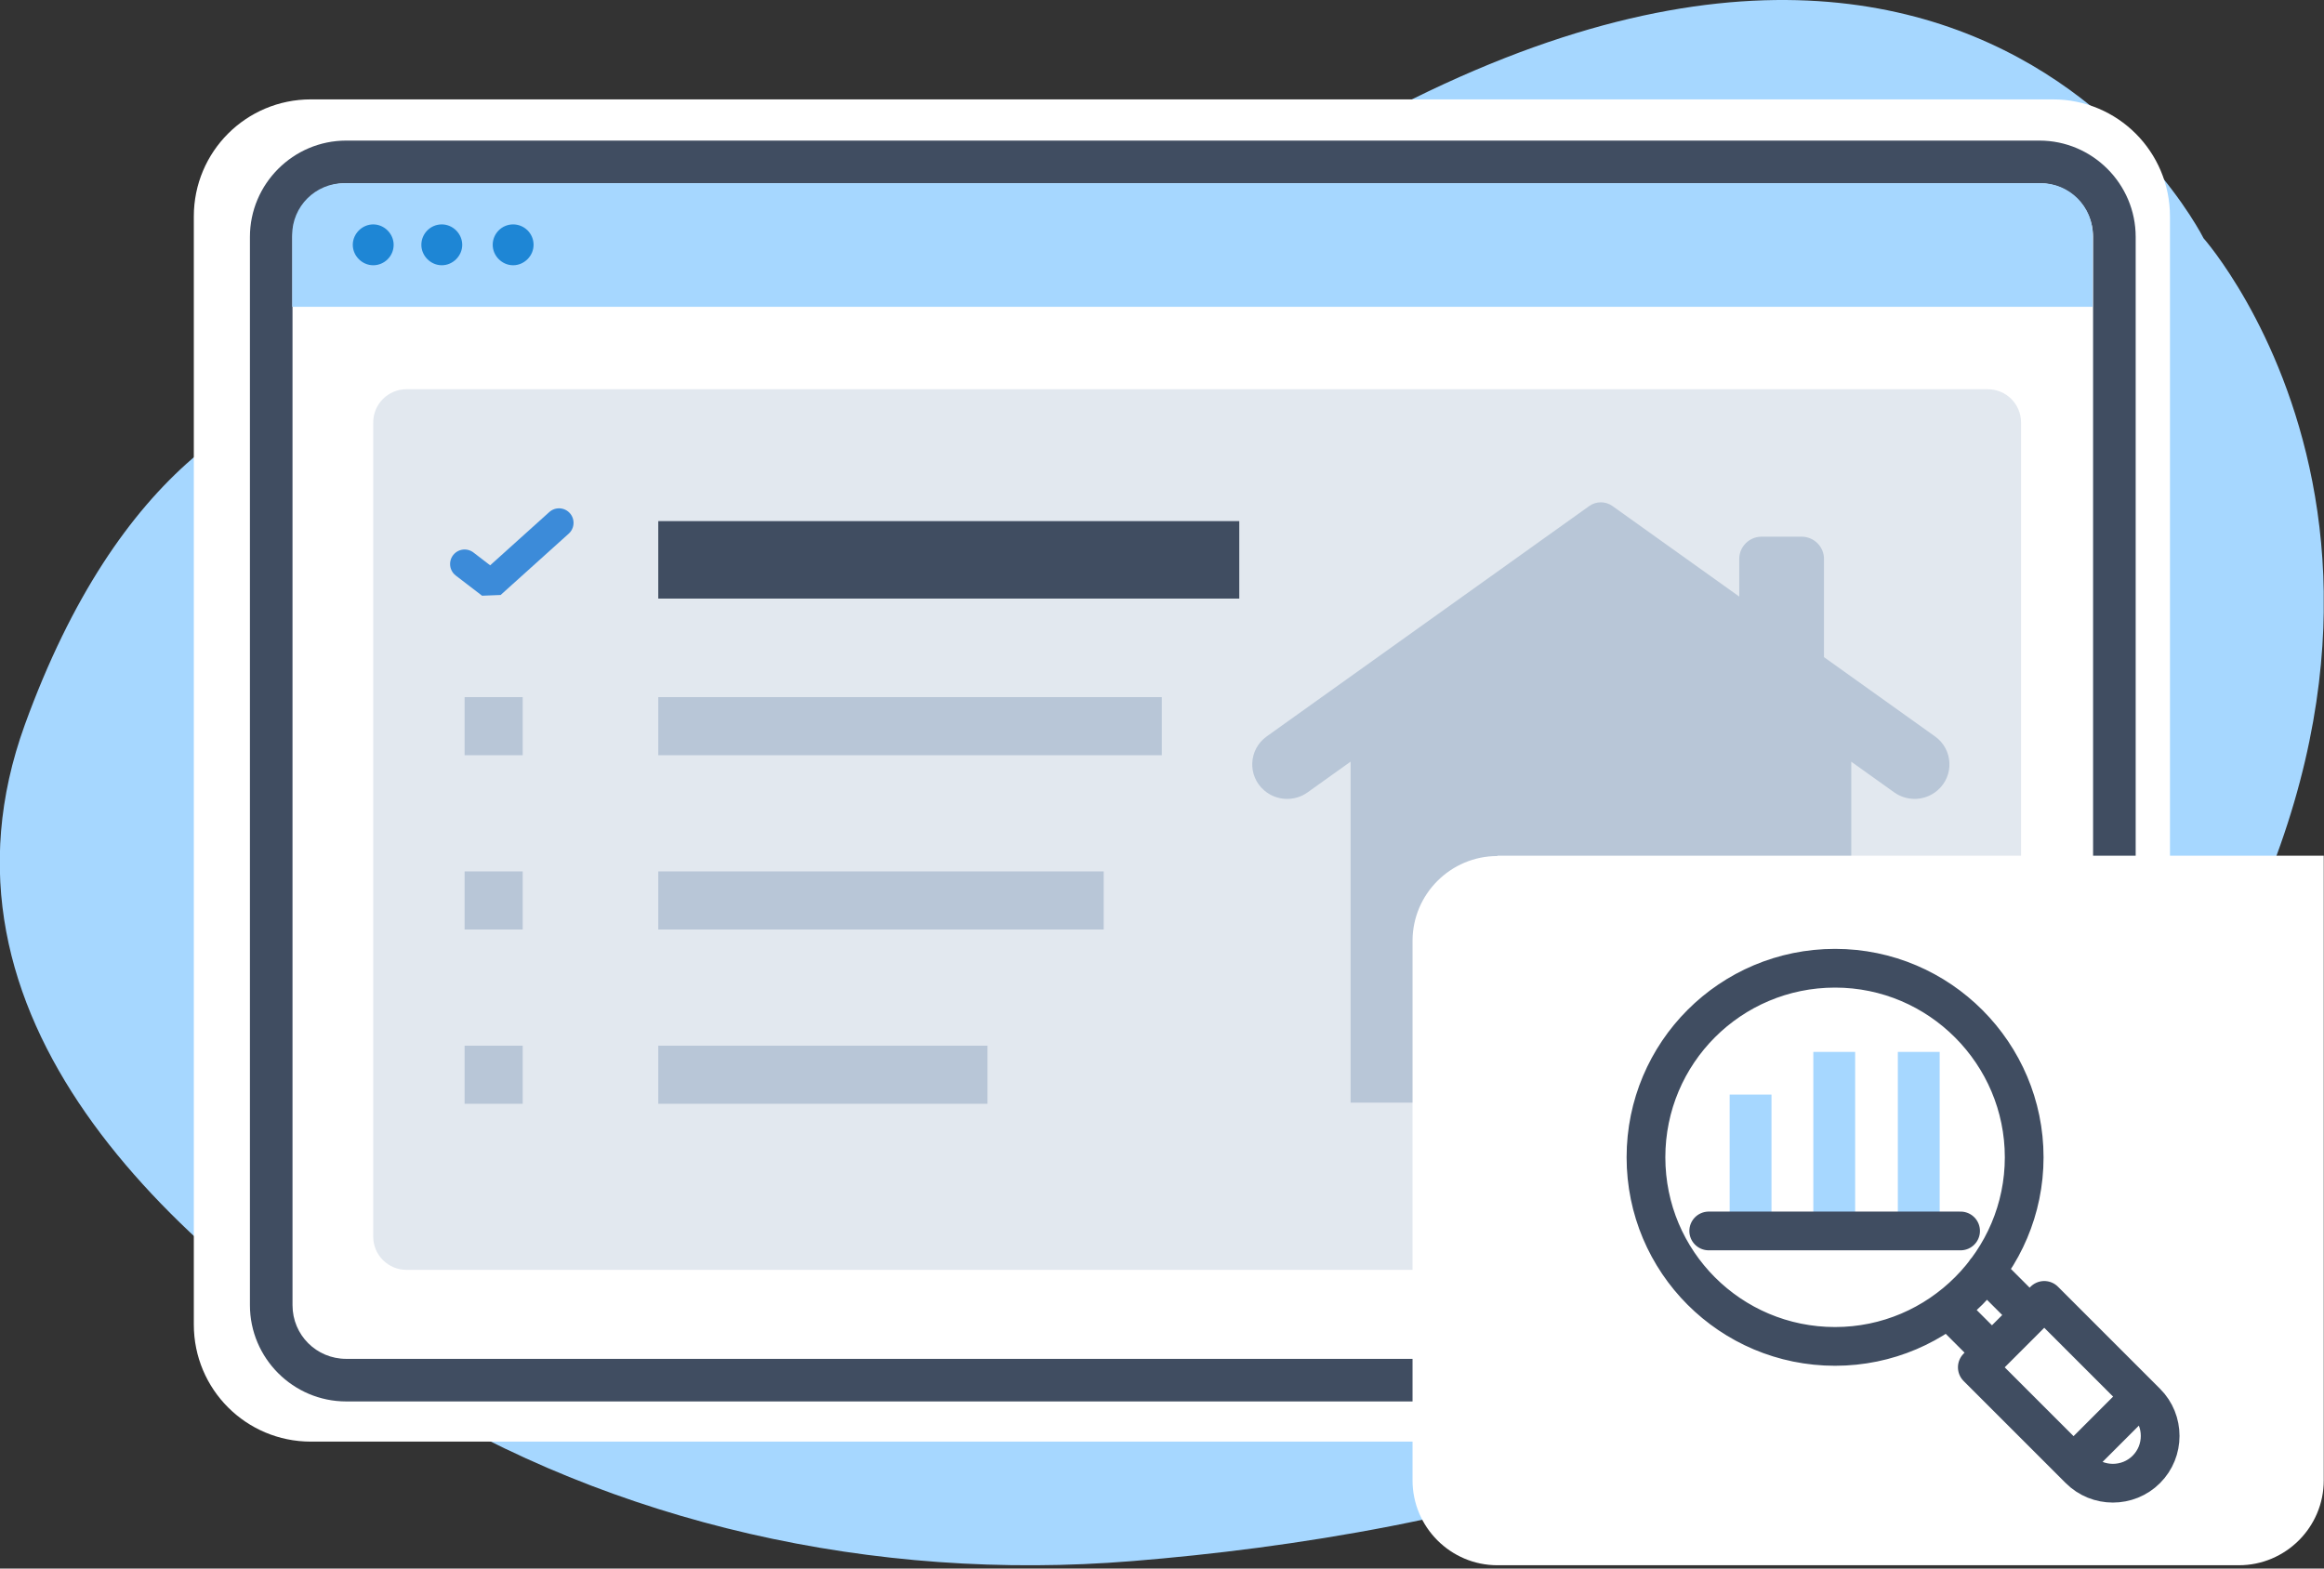 <?xml version="1.0" encoding="UTF-8"?> <svg xmlns="http://www.w3.org/2000/svg" width="120" height="81" viewBox="0 0 120 81" fill="none"><rect x="0" y="0" width="120" height="81" fill="#333333" stroke="none"/><g clip-path="url(#clip0_255_236)"><g clip-path="url(#clip1_255_236)"><g clip-path="url(#clip2_255_236)"><path fill-rule="evenodd" clip-rule="evenodd" d="M30.609 21.048C30.609 21.048 10.902 10.926 1.281 37.429C-4.173 52.468 8.649 64.396 20.773 71.906C31.7 78.666 45.094 81.706 58.47 80.615C75.047 79.274 97.937 74.321 109.919 58.012C130.055 30.615 113.781 12.303 113.781 12.303C113.781 12.303 98.939 -17.436 56.753 15.558C56.753 15.558 44.736 25.429 30.609 21.048Z" fill="#A6D7FF"></path><path fill-rule="evenodd" clip-rule="evenodd" d="M106.002 74.446H16.052C12.708 74.446 10.008 71.746 10.008 68.401V11.177C10.008 7.833 12.708 5.132 16.052 5.132H106.002C109.346 5.132 112.047 7.833 112.047 11.177V68.401C112.047 71.746 109.346 74.446 106.002 74.446Z" fill="white"></path><path d="M105.305 72.371H17.876C15.14 72.371 12.905 70.136 12.905 67.4V12.232C12.905 9.496 15.14 7.26 17.876 7.26H105.305C108.041 7.26 110.276 9.496 110.276 12.232V67.4C110.276 70.136 108.041 72.371 105.305 72.371ZM17.876 9.46C16.338 9.46 15.104 10.694 15.104 12.232V67.4C15.104 68.938 16.338 70.172 17.876 70.172H105.305C106.843 70.172 108.077 68.938 108.077 67.4V12.232C108.077 10.694 106.843 9.46 105.305 9.46H17.876Z" fill="#404D61"></path><path fill-rule="evenodd" clip-rule="evenodd" d="M105.394 9.46H17.769C16.285 9.46 15.086 10.658 15.086 12.142V15.844H108.059V12.142C108.059 10.658 106.861 9.46 105.376 9.46H105.394Z" fill="#A6D7FF"></path><path fill-rule="evenodd" clip-rule="evenodd" d="M20.326 12.643C20.326 13.233 19.843 13.698 19.271 13.698C18.699 13.698 18.216 13.215 18.216 12.643C18.216 12.071 18.699 11.588 19.271 11.588C19.843 11.588 20.326 12.071 20.326 12.643ZM22.812 11.588C22.222 11.588 21.757 12.071 21.757 12.643C21.757 13.215 22.239 13.698 22.812 13.698C23.384 13.698 23.867 13.215 23.867 12.643C23.867 12.071 23.384 11.588 22.812 11.588ZM26.496 11.588C25.905 11.588 25.441 12.071 25.441 12.643C25.441 13.215 25.923 13.698 26.496 13.698C27.068 13.698 27.551 13.215 27.551 12.643C27.551 12.053 27.068 11.588 26.496 11.588Z" fill="#1E86D5"></path><path opacity="0.4" d="M102.64 20.1H20.988C20.04 20.1 19.271 20.869 19.271 21.817V63.859C19.271 64.807 20.04 65.576 20.988 65.576H102.64C103.588 65.576 104.357 64.807 104.357 63.859V21.817C104.357 20.869 103.588 20.1 102.64 20.1Z" fill="#B8C6D7"></path><path d="M63.99 26.911H33.99V30.911H63.99V26.911Z" fill="#404D61"></path><path d="M59.99 36H33.99V39H59.99V36Z" fill="#B8C6D7"></path><path d="M56.99 45H33.99V48H56.99V45Z" fill="#B8C6D7"></path><path d="M50.99 54H33.99V57H50.99V54Z" fill="#B8C6D7"></path><path d="M99.914 38.029L94.182 33.935V28.862C94.182 28.228 93.663 27.714 93.022 27.714H90.966C90.325 27.714 89.806 28.228 89.806 28.862V30.807L83.258 26.131C82.902 25.876 82.42 25.876 82.062 26.131L65.407 38.029C64.466 38.701 64.403 40.065 65.279 40.818C65.91 41.362 66.837 41.404 67.515 40.92L69.738 39.332V56.94H95.59V39.335L97.807 40.918C98.486 41.402 99.411 41.361 100.042 40.817C100.916 40.063 100.854 38.699 99.914 38.027V38.029Z" fill="#B8C6D7"></path><path d="M77.318 44.188H119.987V76.449C119.987 78.863 118.02 80.83 115.605 80.83H77.318C74.904 80.83 72.937 78.863 72.937 76.449V48.587C72.937 46.173 74.904 44.206 77.318 44.206V44.188Z" fill="white"></path><path d="M23.99 29.126L25.348 30.168L28.865 27" stroke="#3C8BD9" stroke-width="1.5" stroke-miterlimit="10" stroke-linecap="round" stroke-linejoin="bevel"></path><rect x="23.99" y="36" width="3" height="3" fill="#B8C6D7"></rect><rect x="23.99" y="45" width="3" height="3" fill="#B8C6D7"></rect><rect x="23.99" y="54" width="3" height="3" fill="#B8C6D7"></rect><path d="M89.311 56.524H91.471V63.567H89.311V56.524ZM93.631 54.321H95.791V63.567H93.631V54.321ZM97.995 54.321H100.155V63.567H97.995V54.321Z" fill="#A6D7FF"></path><path d="M102.532 65.641L104.778 67.887M100.587 67.585L102.834 69.832M107.068 75.578L110.525 72.121M101.235 63.567H88.23M84.99 59.764C84.99 65.165 89.354 69.529 94.754 69.529C100.155 69.529 104.519 65.122 104.519 59.764C104.519 54.407 100.155 50 94.754 50C89.354 50 84.99 54.364 84.99 59.764ZM110.827 75.88C111.778 74.93 111.778 73.374 110.827 72.424L105.556 67.153L102.099 70.609L107.371 75.88C108.321 76.831 109.877 76.831 110.827 75.88Z" stroke="#404D61" stroke-width="2" stroke-linecap="round" stroke-linejoin="round"></path></g></g></g><defs><clipPath id="clip0_255_236"><rect width="120" height="80.83" fill="white" transform="translate(-0.01)"></rect></clipPath><clipPath id="clip1_255_236"><rect width="120" height="80.83" fill="white" transform="translate(-0.01)"></rect></clipPath><clipPath id="clip2_255_236"><rect width="119.993" height="80.83" fill="white" transform="translate(-0.007)"></rect></clipPath></defs></svg> 